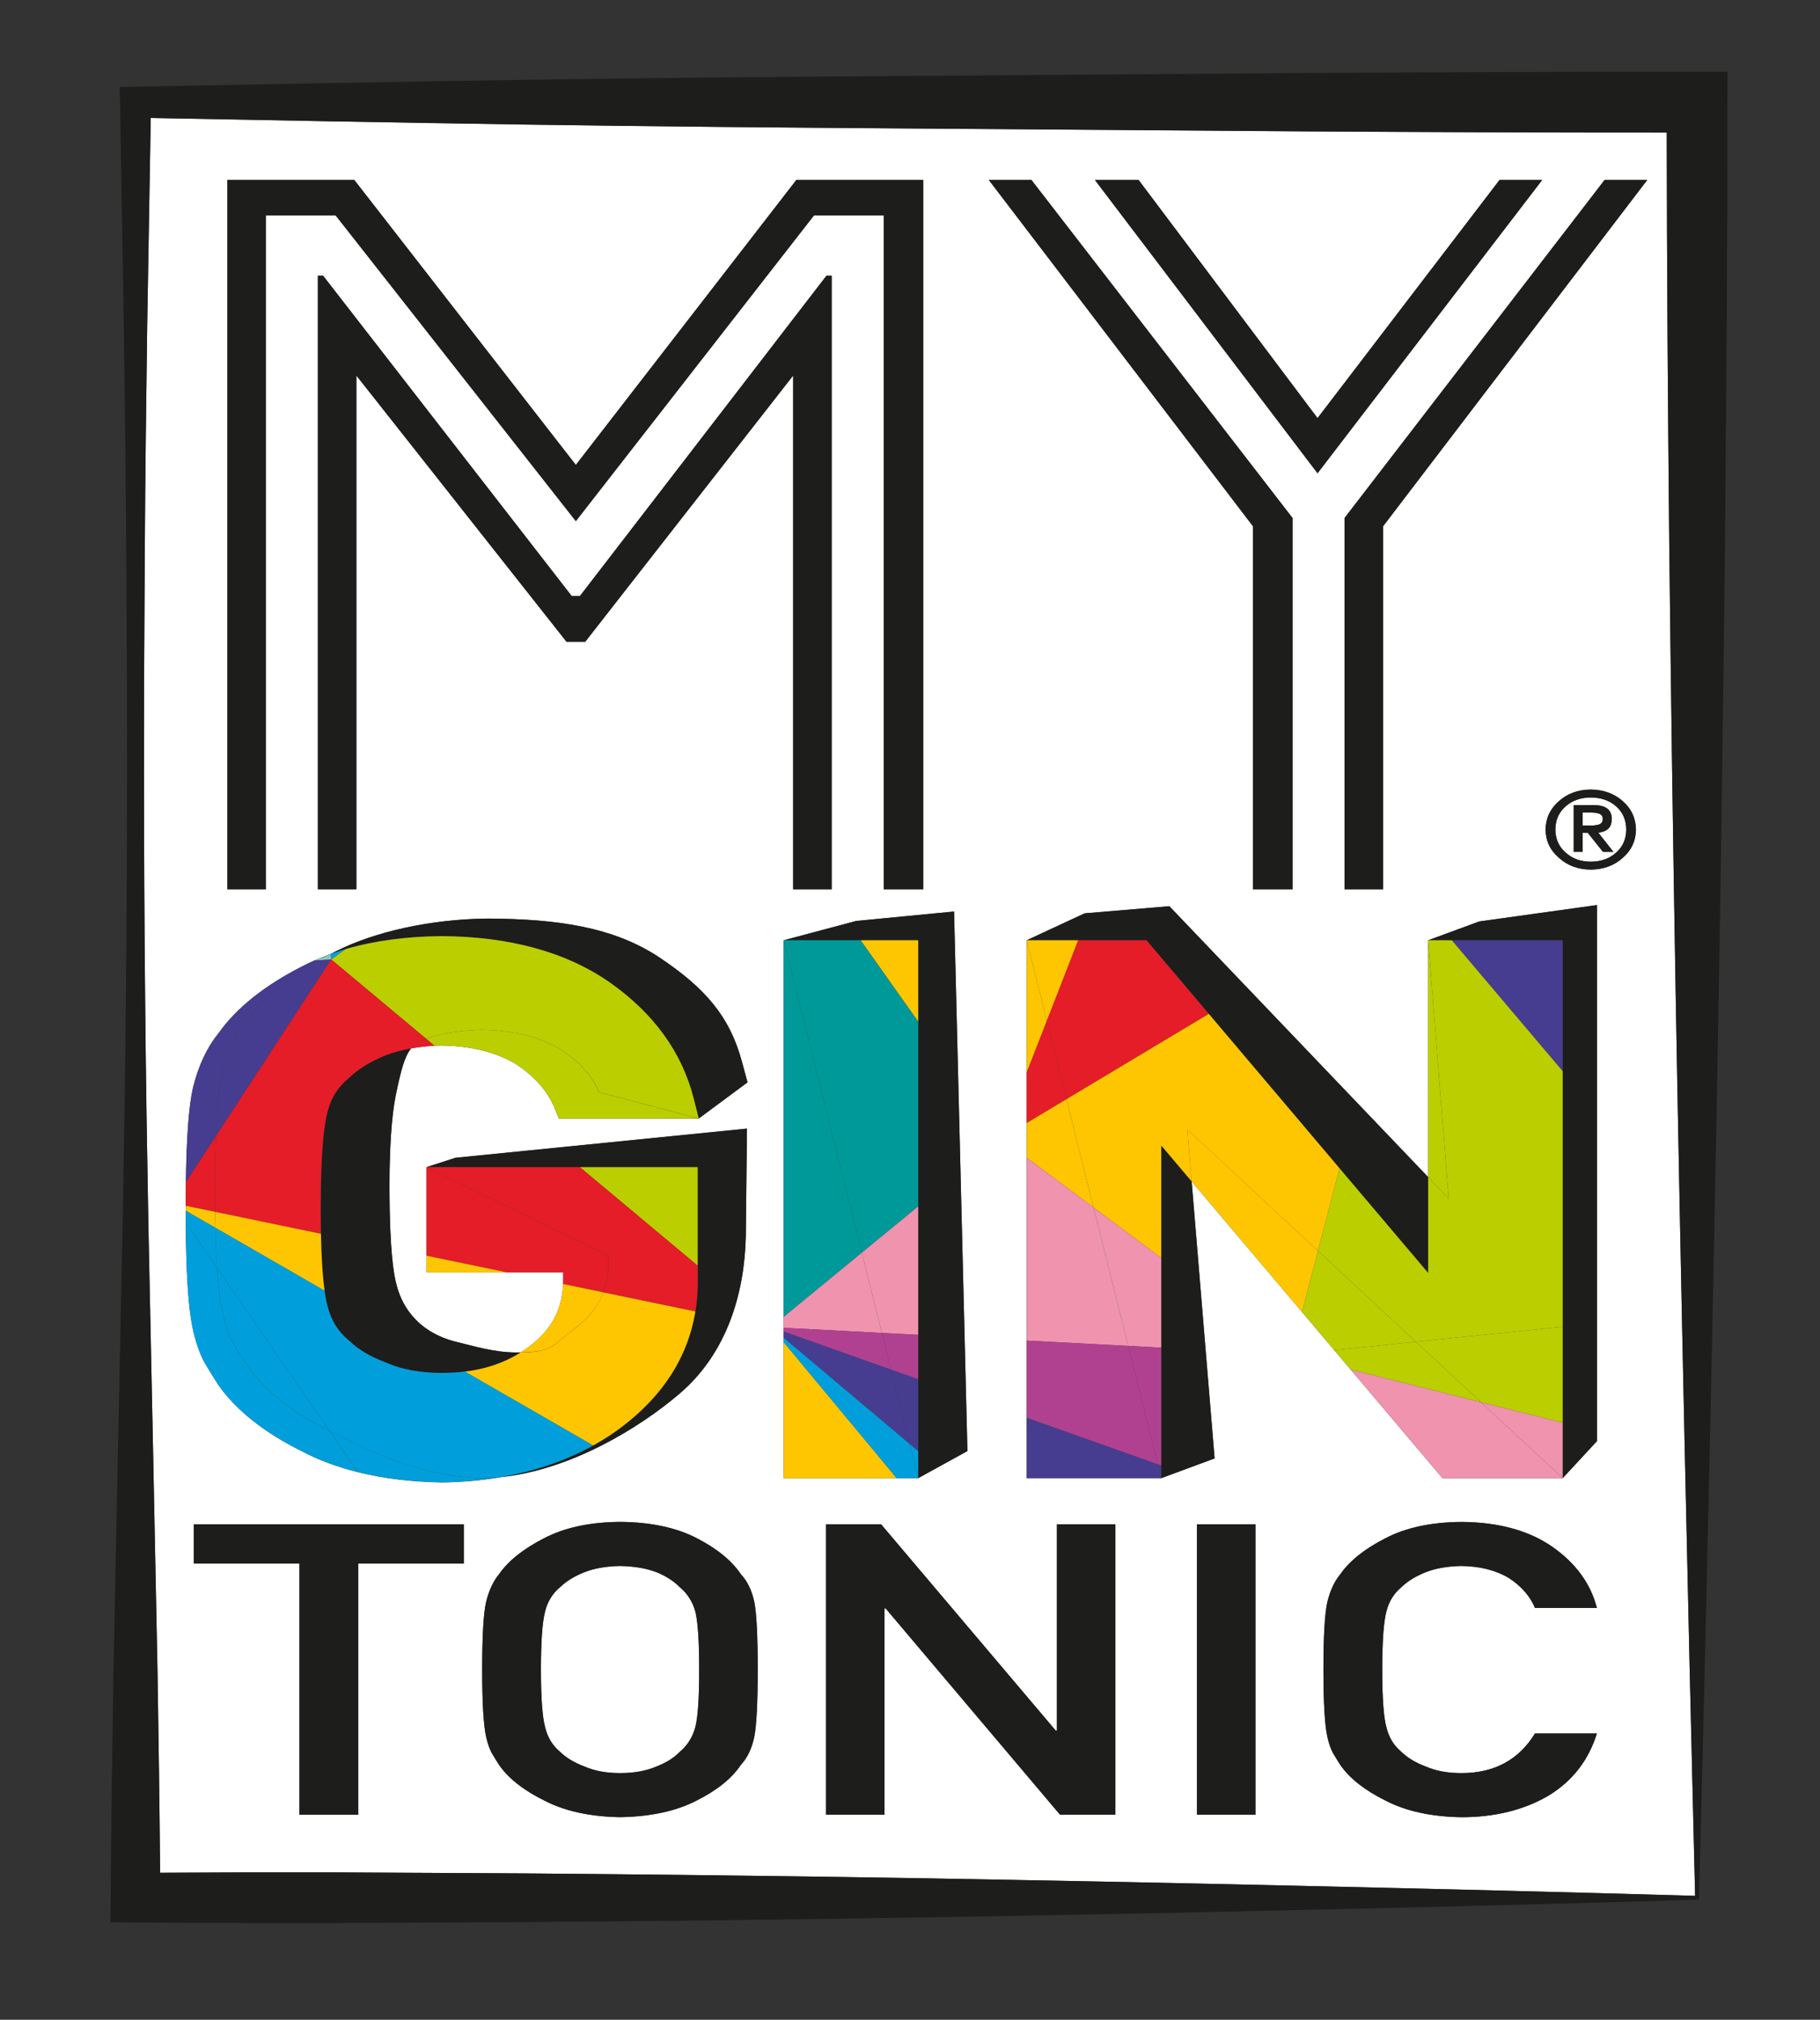 <?xml version="1.0" encoding="utf-8"?>
<!-- Generator: $$$/GeneralStr/196=Adobe Illustrator 27.6.0, SVG Export Plug-In . SVG Version: 6.00 Build 0)  -->
<svg version="1.1" id="Ebene_1" xmlns="http://www.w3.org/2000/svg" xmlns:xlink="http://www.w3.org/1999/xlink" x="0px" y="0px"
	 viewBox="0 0 355 394" style="enable-background:new 0 0 355 394;" xml:space="preserve">
<rect x="0" y="0" width="355" height="394" fill="#333333" stroke="none"/>
<style type="text/css">
	.st0{fill:#FFFFFF;}
	.st1{fill:#1D1D1B;}
	.st2{fill:#009FDB;}
	.st3{fill:#BBCE00;}
	.st4{fill:#8BCBBE;}
	.st5{fill:#463D90;}
	.st6{fill:#E41D29;}
	.st7{fill:#FDC600;}
	.st8{fill:#009999;}
	.st9{fill:#EF93AF;}
	.st10{fill:#B04190;}
</style>
<g>
	<path class="st0" d="M132.56,309.59c-1.13-1.17-2.65-2.14-4.54-2.91c-2-0.75-4.36-1.15-7.07-1.2c-2.68,0.05-4.99,0.45-6.92,1.2
		c-1.96,0.78-3.55,1.75-4.75,2.91c-1.48,1.22-2.46,2.79-2.94,4.7c-0.55,2.02-0.83,5.82-0.83,11.39c0,5.57,0.28,9.34,0.83,11.31
		c0.48,1.97,1.46,3.56,2.94,4.78c1.2,1.17,2.79,2.11,4.75,2.84c1.93,0.85,4.24,1.28,6.92,1.28c2.72,0,5.08-0.43,7.07-1.28
		c1.89-0.73,3.41-1.67,4.54-2.84c1.48-1.22,2.5-2.81,3.05-4.78c0.52-1.97,0.77-5.74,0.77-11.31c0-5.57-0.26-9.37-0.77-11.39
		C135.06,312.38,134.04,310.81,132.56,309.59z"/>
	<path class="st0" d="M315.26,157.32c-1.28-1.15-2.94-1.73-4.97-1.75c-2.01,0.01-3.66,0.6-4.92,1.75c-1.31,1.14-1.97,2.64-1.99,4.51
		c0.02,1.84,0.68,3.33,1.99,4.47c1.27,1.18,2.91,1.78,4.92,1.79c2.03-0.01,3.69-0.61,4.97-1.79c1.28-1.14,1.93-2.63,1.95-4.47
		C317.19,159.96,316.54,158.46,315.26,157.32z M312.66,166.17l-2.95-3.7h-1v3.7h-1.75v-9.11h3.89c2.35-0.01,3.53,0.89,3.53,2.72
		c-0.02,0.89-0.27,1.54-0.75,1.95c-0.51,0.4-1.13,0.64-1.88,0.71l2.95,3.74H312.66z"/>
	<path class="st0" d="M312.63,159.78c-0.02-0.53-0.25-0.88-0.71-1.05c-0.45-0.15-0.99-0.23-1.61-0.23h-1.61v2.56h1.21
		c0.74,0.01,1.37-0.05,1.9-0.19C312.35,160.7,312.62,160.34,312.63,159.78z"/>
	<path class="st0" d="M101.68,365.45c25.1,0.2,50.22,0.5,75.46,0.91c25.24,0.42,50.6,0.93,76.15,1.51
		c25.56,0.58,51.26,1.2,77.35,1.95l-1.07-44.61l-0.99-44.24c-0.64-29.38-1.23-58.58-1.74-87.64c-0.51-29.06-0.92-57.99-1.24-86.87
		c-0.26-26.9-0.47-53.75-0.49-80.61c-23.41,0.01-46.82-0.09-70.23-0.23l-76.15-0.56c-25.38-0.18-50.77-0.38-76.15-0.77
		c-24.39-0.36-48.78-0.83-73.18-1.29l-0.69,40.71c-0.2,14.59-0.38,29.19-0.47,43.78c-0.21,29.19-0.23,58.38,0.07,87.57
		c0.13,14.59,0.37,29.19,0.63,43.78l0.91,43.78l0.88,43.78c0.21,12.97,0.39,25.94,0.5,38.92c10.95-0.07,21.89-0.1,32.83-0.08
		L101.68,365.45z M147.13,338.82c-0.48,2.28-1.36,4.11-2.63,5.48c-1.76,2.62-4.61,4.92-8.57,6.92c-3.99,2.07-8.98,3.16-14.97,3.26
		c-5.92-0.1-10.86-1.19-14.82-3.26c-4.03-1.99-6.95-4.3-8.78-6.92c-0.55-0.85-1.05-1.67-1.5-2.45c-0.41-0.8-0.76-1.81-1.03-3.03
		c-0.52-2.28-0.77-6.66-0.77-13.14c0-6.58,0.26-10.98,0.77-13.21c0.55-2.23,1.39-4.03,2.53-5.4c1.82-2.62,4.75-4.95,8.78-7
		c3.96-2.07,8.9-3.13,14.82-3.19c5.99,0.05,10.98,1.11,14.97,3.19c3.96,2.05,6.82,4.38,8.57,7c1.27,1.37,2.15,3.17,2.63,5.4
		c0.45,2.23,0.67,6.63,0.67,13.21C147.8,332.16,147.57,336.54,147.13,338.82z M114.15,125.19h-3.65L69.51,73.25v100.22h-7.51V53.78
		h1.01l48.49,62.49h1.62l48.08-62.49h1.01v119.7h-7.51V73.25L114.15,125.19z M217.56,354.01h-10.79l-34.03-40.26h-0.21v40.26h-11.41
		v-56.66h10.74l34.08,40.26h0.21v-40.26h11.41V354.01z M244.88,354.01h-11.41v-56.66h11.41V354.01z M270.44,336.99
		c0.48,1.97,1.46,3.56,2.94,4.78c1.2,1.17,2.79,2.11,4.75,2.84c1.93,0.85,4.24,1.28,6.92,1.28c6.4,0,11.19-2.58,14.36-7.73h12.08
		c-1.65,5.26-4.8,9.3-9.45,12.13c-4.78,2.8-10.45,4.2-16.99,4.2c-5.92-0.1-10.86-1.19-14.82-3.26c-4.03-1.99-6.95-4.3-8.78-6.92
		c-0.55-0.85-1.05-1.67-1.5-2.45c-0.41-0.8-0.76-1.81-1.03-3.03c-0.52-2.28-0.77-6.66-0.77-13.14c0-6.58,0.26-10.98,0.77-13.21
		c0.55-2.23,1.39-4.03,2.53-5.4c1.82-2.62,4.75-4.95,8.78-7c3.96-2.07,8.9-3.13,14.82-3.19c7.26,0.05,13.18,1.67,17.76,4.86
		c4.58,3.21,7.47,7.19,8.68,11.93h-12.08c-0.93-2.28-2.62-4.22-5.06-5.83c-2.55-1.53-5.65-2.32-9.29-2.37
		c-2.68,0.05-4.99,0.45-6.92,1.2c-1.96,0.78-3.55,1.75-4.75,2.91c-1.48,1.22-2.46,2.79-2.94,4.7c-0.55,2.02-0.83,5.82-0.83,11.39
		C269.61,331.25,269.89,335.02,270.44,336.99z M311.49,281.13l-6.68,7.22h-23.45l-17.92-21.2l-3.19-3.78l-6.28-7.43l-21.53-25.47
		l4.47,54.03l-10.4,3.85h-26.25v-11.76v-15.07v-35.67v-6.78v-9.91v-25.74l11.3-5.25l16.52-1.39l50.48,52.84v-46.19l9.97-3.67
		l22.96-3.2V281.13z M316.54,167.33c-1.67,1.51-3.75,2.28-6.26,2.31c-2.5-0.03-4.57-0.8-6.21-2.31c-1.7-1.45-2.57-3.29-2.6-5.5
		c0.03-2.21,0.9-4.06,2.6-5.54c1.64-1.48,3.71-2.24,6.21-2.27c2.51,0.03,4.59,0.78,6.26,2.27c1.67,1.48,2.53,3.33,2.56,5.54
		C319.07,164.04,318.22,165.88,316.54,167.33z M321.3,35.11l-51.53,67.56v70.81h-7.51v-72.43l50.72-65.94H321.3z M222.09,35.11
		l34.9,46.46l35.5-46.46h8.32l-43.82,57.21l-43.42-57.21H222.09z M201.19,35.11l50.92,65.94v72.43h-7.71v-70.81l-51.53-67.56H201.19
		z M188.7,283.06l-9.6,5.29h-4.19h-22.05v-26.53v-0.88v-1.18v-0.73v-2.12v-73.48l14.15-3.77l19.09-1.84L188.7,283.06z M44.36,35.11
		h24.75l43.21,55.59l43.01-55.59h24.75v138.37h-7.71V42.01h-13.59l-46.46,59.65L65.46,42.01H51.86v131.47h-7.51V35.11z
		 M36.23,238.46c-0.01-0.75-0.01-1.51-0.01-2.29c0-0.1,0-0.19,0-0.29c0-0.23,0-0.45,0-0.68c0-1.61,0.01-3.14,0.03-4.6
		c0.13-8.86,0.58-14.93,1.39-18.42c1.06-4.32,2.73-7.87,4.97-10.61c3.47-4.92,8.97-9.32,16.36-13.08c0.75-0.39,1.52-0.76,2.3-1.11
		c1.02-0.46,2.08-0.89,3.17-1.28c0.05-0.02,0.11-0.03,0.16-0.05c0.31-0.16,0.6-0.32,0.91-0.47c7.56-3.81,18.37-6.26,29.58-6.39
		c13.83,0.06,24.64,1.7,33.48,7.55c8.95,5.97,13.77,11.49,16.17,20.43l1.07,3.97l-9.52,7.06h-27.28l-0.81-1.99
		c-1.35-3.32-3.89-6.22-7.54-8.63c-3.91-2.33-8.79-3.55-14.51-3.63c-0.48,0.01-0.95,0.03-1.41,0.05c-1.61,0.08-3.12,0.26-4.55,0.52
		c-1.29,1.6-1.96,4.21-2.88,8.59c-0.49,2.31-1.38,7.34-1.34,18.96c0.03,11.61,0.79,16.6,1.42,18.74c0.74,2.85,3.19,8.98,11.91,11.04
		c2.81,0.66,7.01,2,11.38,1.99c0.31,0,0.6-0.01,0.88-0.01c0.61-0.39,1.22-0.8,1.79-1.25c4.18-3.15,6.29-7.1,6.49-12.09
		c0.01-0.13,0.01-0.26,0.02-0.39v-1.87H98.91H83.18v-3.26v-17.26l5.67-1.83l56.85-5.69l-0.23,21.09
		c-0.25,10.88-3.57,22.61-12.89,30.58c-8.04,6.88-21.39,14.91-34.84,16.3c-3.65,0.62-7.48,0.98-11.5,1.03
		c-6.01-0.1-11.5-0.78-16.44-2.01c-3.98-0.99-7.6-2.33-10.85-4.04c-7.39-3.66-12.94-8.06-16.4-13.03c-1.04-1.61-1.95-3.09-2.75-4.49
		l-0.07-0.14c-0.84-1.63-1.53-3.66-2.07-6.03C36.76,255.52,36.29,248.64,36.23,238.46z M37.81,305.01v-7.66h52.67v7.66h-20.6v49.01
		H58.41v-49.01H37.81z"/>
	<path class="st1" d="M336.96,14.01L331.03,14c-25.38-0.03-50.77,0.09-76.15,0.24l-76.15,0.56c-25.38,0.18-50.77,0.38-76.15,0.77
		c-25.38,0.38-50.77,0.87-76.15,1.34l-3.07,0.06l0.05,2.97l0.74,43.78c0.2,14.59,0.38,29.19,0.47,43.78
		c0.21,29.19,0.23,58.38-0.07,87.57c-0.13,14.59-0.37,29.19-0.63,43.78l-0.91,43.78l-0.88,43.78c-0.23,14.59-0.45,29.19-0.55,43.78
		l-0.03,4.8l4.87,0.04c12.83,0.1,25.68,0.13,38.53,0.11l38.53-0.19c25.67-0.2,51.31-0.5,76.83-0.91
		c25.52-0.42,50.93-0.93,76.14-1.51c25.21-0.58,50.27-1.2,74.95-1.95l1.07-42.96l0.99-43.33c0.64-28.99,1.23-58.18,1.74-87.5
		c0.51-29.32,0.92-58.77,1.24-88.27c0.28-29.51,0.51-59.06,0.5-88.61L336.96,14.01z M253.29,367.87
		c-25.55-0.58-50.91-1.09-76.15-1.51c-25.24-0.42-50.37-0.71-75.46-0.91l-37.62-0.19c-10.94-0.02-21.88,0.01-32.83,0.08
		c-0.11-12.97-0.29-25.94-0.5-38.92l-0.88-43.78l-0.91-43.78c-0.26-14.59-0.5-29.19-0.63-43.78c-0.3-29.19-0.27-58.38-0.07-87.57
		c0.09-14.59,0.27-29.19,0.47-43.78l0.69-40.71c24.39,0.46,48.78,0.92,73.18,1.29c25.38,0.38,50.77,0.58,76.15,0.77l76.15,0.56
		c23.41,0.14,46.82,0.24,70.23,0.23c0.02,26.86,0.23,53.72,0.49,80.61c0.32,28.88,0.73,57.81,1.24,86.87
		c0.51,29.06,1.1,58.25,1.74,87.64l0.99,44.24l1.07,44.61C304.56,369.07,278.85,368.46,253.29,367.87z"/>
	<polygon class="st1" points="162.23,173.48 162.23,53.78 161.22,53.78 113.13,116.26 111.51,116.26 63.02,53.78 62.01,53.78 
		62.01,173.48 69.51,173.48 69.51,73.25 110.5,125.19 114.15,125.19 154.72,73.25 154.72,173.48 	"/>
	<polygon class="st1" points="51.86,42.01 65.46,42.01 112.32,101.66 158.78,42.01 172.38,42.01 172.38,173.48 180.09,173.48 
		180.09,35.11 155.33,35.11 112.32,90.7 69.11,35.11 44.36,35.11 44.36,173.48 51.86,173.48 	"/>
	<polygon class="st1" points="300.81,35.11 292.49,35.11 256.99,81.57 222.09,35.11 213.57,35.11 256.99,92.32 	"/>
	<polygon class="st1" points="244.41,173.48 252.12,173.48 252.12,101.05 201.19,35.11 192.88,35.11 244.41,102.67 	"/>
	<polygon class="st1" points="262.26,173.48 269.77,173.48 269.77,102.67 321.3,35.11 312.98,35.11 262.26,101.05 	"/>
	<polygon class="st1" points="69.88,354.01 69.88,305.01 90.48,305.01 90.48,297.35 37.81,297.35 37.81,305.01 58.41,305.01 
		58.41,354.01 	"/>
	<path class="st1" d="M144.49,307.07c-1.76-2.62-4.61-4.95-8.57-7c-3.99-2.07-8.98-3.13-14.97-3.19
		c-5.92,0.05-10.86,1.11-14.82,3.19c-4.03,2.05-6.95,4.38-8.78,7c-1.14,1.37-1.98,3.17-2.53,5.4c-0.52,2.23-0.77,6.63-0.77,13.21
		c0,6.48,0.26,10.86,0.77,13.14c0.28,1.22,0.62,2.23,1.03,3.03c0.45,0.78,0.95,1.59,1.5,2.45c1.82,2.62,4.75,4.92,8.78,6.92
		c3.96,2.07,8.9,3.16,14.82,3.26c5.99-0.1,10.98-1.19,14.97-3.26c3.96-1.99,6.82-4.3,8.57-6.92c1.27-1.37,2.15-3.2,2.63-5.48
		c0.45-2.28,0.67-6.66,0.67-13.14c0-6.58-0.22-10.98-0.67-13.21C146.64,310.24,145.77,308.44,144.49,307.07z M135.61,336.99
		c-0.55,1.97-1.57,3.56-3.05,4.78c-1.13,1.17-2.65,2.11-4.54,2.84c-2,0.85-4.36,1.28-7.07,1.28c-2.68,0-4.99-0.43-6.92-1.28
		c-1.96-0.73-3.55-1.67-4.75-2.84c-1.48-1.22-2.46-2.81-2.94-4.78c-0.55-1.97-0.83-5.74-0.83-11.31c0-5.57,0.28-9.37,0.83-11.39
		c0.48-1.92,1.46-3.48,2.94-4.7c1.2-1.17,2.79-2.14,4.75-2.91c1.93-0.75,4.24-1.15,6.92-1.2c2.72,0.05,5.08,0.45,7.07,1.2
		c1.89,0.78,3.41,1.75,4.54,2.91c1.48,1.22,2.5,2.79,3.05,4.7c0.52,2.02,0.77,5.82,0.77,11.39
		C136.39,331.25,136.13,335.02,135.61,336.99z"/>
	<polygon class="st1" points="206.15,337.61 205.94,337.61 171.86,297.35 161.12,297.35 161.12,354.01 172.53,354.01 172.53,313.75 
		172.74,313.75 206.77,354.01 217.56,354.01 217.56,297.35 206.15,297.35 	"/>
	<rect x="233.47" y="297.35" class="st1" width="11.41" height="56.66"/>
	<path class="st1" d="M273.38,309.59c1.2-1.17,2.79-2.14,4.75-2.91c1.93-0.75,4.24-1.15,6.92-1.2c3.65,0.05,6.75,0.84,9.29,2.37
		c2.44,1.61,4.13,3.55,5.06,5.83h12.08c-1.21-4.74-4.1-8.72-8.68-11.93c-4.58-3.19-10.5-4.81-17.76-4.86
		c-5.92,0.05-10.86,1.11-14.82,3.19c-4.03,2.05-6.95,4.38-8.78,7c-1.14,1.37-1.98,3.17-2.53,5.4c-0.52,2.23-0.77,6.63-0.77,13.21
		c0,6.48,0.26,10.86,0.77,13.14c0.28,1.22,0.62,2.23,1.03,3.03c0.45,0.78,0.95,1.59,1.5,2.45c1.82,2.62,4.75,4.92,8.78,6.92
		c3.96,2.07,8.9,3.16,14.82,3.26c6.54,0,12.2-1.4,16.99-4.2c4.65-2.82,7.8-6.87,9.45-12.13h-12.08c-3.17,5.16-7.95,7.73-14.36,7.73
		c-2.68,0-4.99-0.43-6.92-1.28c-1.96-0.73-3.55-1.67-4.75-2.84c-1.48-1.22-2.46-2.81-2.94-4.78c-0.55-1.97-0.83-5.74-0.83-11.31
		c0-5.57,0.28-9.37,0.83-11.39C270.92,312.38,271.9,310.81,273.38,309.59z"/>
	<path class="st1" d="M136.09,227.68v19.23v4.04c-0.04,1.66-0.19,3.29-0.45,4.87c-1.43,8.8-6.22,16.33-14.28,22.47
		c-1.8,1.35-3.68,2.57-5.66,3.68c-5.34,2.98-11.35,5.02-17.96,6.15c13.45-1.39,26.8-9.42,34.84-16.3
		c9.31-7.97,12.64-19.7,12.89-30.58l0.23-21.09l-56.85,5.69l-5.67,1.83h29.91H136.09z"/>
	<path class="st1" d="M68.13,210.21l-0.19,0.17c-2.05,1.69-3.38,3.81-4.05,6.49c-0.62,2.28-1.34,7.36-1.34,19.02
		c0,1.74,0.02,3.33,0.05,4.79c0.11,5.29,0.39,8.79,0.71,11.1c0.18,1.31,0.38,2.24,0.56,2.91c0.7,2.86,2.02,5.02,4.07,6.7l0.19,0.17
		c1.76,1.71,4.17,3.13,7.14,4.23l0.19,0.08c2.93,1.3,6.54,1.95,10.74,1.95c1.55,0,3.05-0.09,4.48-0.27
		c4.15-0.51,7.79-1.77,10.88-3.74c-0.29,0-0.57,0.01-0.88,0.01c-4.37,0.01-8.57-1.33-11.38-1.99c-8.72-2.05-11.17-8.19-11.91-11.04
		c-0.63-2.14-1.39-7.13-1.42-18.74c-0.03-11.62,0.86-16.65,1.34-18.96c0.93-4.38,1.6-6.99,2.88-8.59c-1.76,0.31-3.4,0.74-4.86,1.31
		C72.34,207.01,69.91,208.48,68.13,210.21z"/>
	<path class="st1" d="M86.17,182.61c13.28,0.09,24.28,3.13,32.74,9.02c8.58,6.02,14.08,13.61,16.36,22.58l1.01,3.99l9.52-7.06
		l-1.07-3.97c-2.4-8.93-7.22-14.45-16.17-20.43c-8.83-5.85-19.64-7.49-33.48-7.55c-11.21,0.12-22.02,2.57-29.58,6.39
		c-0.31,0.15-0.6,0.31-0.91,0.47c0.92-0.33,1.85-0.63,2.81-0.92C72.96,183.52,79.23,182.67,86.17,182.61z"/>
	<polygon class="st1" points="152.86,183.42 167.86,183.42 179.1,183.42 179.1,199.31 179.1,235.34 179.1,260.4 179.1,269.08 
		179.1,283.06 179.1,288.35 188.7,283.06 186.09,177.81 167.01,179.65 	"/>
	<polygon class="st1" points="223.63,183.42 235.79,197.78 261.28,227.9 278.57,248.32 278.57,229.62 228.09,176.78 211.57,178.17 
		200.27,183.42 210.3,183.42 	"/>
	<polygon class="st1" points="278.57,183.42 283.18,183.42 304.81,183.42 304.81,208.96 304.81,258.81 304.81,277.52 304.81,288.35 
		311.49,281.13 311.49,176.55 288.53,179.75 	"/>
	<polygon class="st1" points="226.51,245.4 226.51,262.9 226.51,285.91 226.51,288.35 236.92,284.5 232.44,230.47 226.51,223.46 	
		"/>
	<path class="st2" d="M64.61,186.06c-0.05,0.02-0.11,0.03-0.16,0.05l0,0.03C64.51,186.11,64.56,186.08,64.61,186.06z"/>
	<path class="st2" d="M64.6,187.17l2.82-2.03c-0.96,0.28-1.9,0.59-2.81,0.92c-0.05,0.03-0.1,0.05-0.16,0.08L64.6,187.17z"/>
	<polygon class="st3" points="113.09,227.68 136.09,246.91 136.09,227.68 	"/>
	<path class="st3" d="M108.98,204.48c-4.07-2.31-9.16-3.51-15.12-3.58c-4.1,0.09-7.75,0.67-10.76,1.73l1.64,1.37
		c0.46-0.02,0.93-0.04,1.41-0.05c5.72,0.08,10.6,1.3,14.51,3.63c3.65,2.41,6.19,5.32,7.54,8.63l0.81,1.99h27.28l-19.43-5.13
		C115.44,209.77,112.79,206.88,108.98,204.48z"/>
	<path class="st3" d="M118.92,191.63c-8.46-5.89-19.46-8.93-32.74-9.02c-6.94,0.06-13.21,0.91-18.75,2.53l-2.82,2.03l18.5,15.46
		c3.01-1.05,6.66-1.64,10.76-1.73c5.96,0.07,11.04,1.27,15.12,3.58c3.81,2.39,6.46,5.28,7.88,8.58l19.43,5.13l-1.01-3.99
		C133,205.24,127.49,197.65,118.92,191.63z"/>
	<path class="st4" d="M64.46,186.14l0-0.03c-1.09,0.39-2.15,0.82-3.17,1.28l0.93-0.06C62.94,186.92,63.69,186.53,64.46,186.14z"/>
	<path class="st4" d="M64.46,186.14c-0.77,0.39-1.52,0.79-2.25,1.19l2.39-0.16L64.46,186.14z"/>
	<path class="st5" d="M43.37,209.26c1.1-4.3,2.82-7.85,5.14-10.59c3.06-4.18,7.67-7.98,13.7-11.34l-0.93,0.06
		c-0.79,0.35-1.56,0.72-2.3,1.11c-7.39,3.76-12.9,8.16-16.36,13.08c-2.23,2.74-3.9,6.29-4.97,10.61c-0.81,3.5-1.27,9.56-1.39,18.42
		l5.85-8.97C42.32,215.99,42.74,211.89,43.37,209.26z"/>
	<path class="st5" d="M62.21,187.33c-6.03,3.36-10.64,7.16-13.7,11.34c-2.32,2.74-4.05,6.28-5.14,10.59
		c-0.63,2.64-1.05,6.73-1.26,12.39l22.5-34.48L62.21,187.33z"/>
	<path class="st6" d="M118.67,246.82l-0.01-1.87l-35.48-17.27v17.26l15.73,3.26h10.94v1.87c0,0.13-0.01,0.26-0.02,0.39l7.86,1.63
		C118.31,250.48,118.63,248.73,118.67,246.82z"/>
	<path class="st6" d="M118.67,246.82c-0.03,1.91-0.36,3.66-0.97,5.28l17.95,3.72c0.26-1.58,0.41-3.21,0.45-4.87v-4.04l-23.01-19.23
		H83.18l35.48,17.27L118.67,246.82z"/>
	<path class="st6" d="M82.6,202.81c-1.02,0.39-1.78,0.93-2.41,1.71c1.43-0.25,2.95-0.43,4.55-0.52l-1.64-1.37
		C82.94,202.69,82.76,202.74,82.6,202.81z"/>
	<path class="st6" d="M41.94,232.88c-0.01-4.27,0.04-8.01,0.17-11.24l-5.85,8.97c-0.02,1.46-0.03,2.99-0.03,4.6l5.75,1.19
		C41.95,235.27,41.94,234.1,41.94,232.88z"/>
	<path class="st6" d="M82.6,202.81c0.17-0.06,0.34-0.12,0.51-0.18l-18.5-15.46l-22.5,34.48c-0.12,3.23-0.18,6.96-0.17,11.24
		c0,1.22,0.01,2.39,0.03,3.52l20.63,4.28c-0.03-1.46-0.05-3.05-0.05-4.79c0-11.66,0.72-16.74,1.34-19.02c0.67-2.68,2-4.8,4.05-6.49
		l0.19-0.17c1.78-1.72,4.21-3.2,7.2-4.39c1.46-0.57,3.1-1,4.86-1.31C80.81,203.74,81.58,203.19,82.6,202.81z"/>
	<path class="st7" d="M117.7,252.1l-7.86-1.63c-0.2,4.99-2.3,8.94-6.49,12.09c-0.57,0.45-1.17,0.86-1.79,1.25
		c6.3-0.11,5.97-1.2,10.37-4.54C114.74,257.24,116.65,254.87,117.7,252.1z"/>
	<path class="st7" d="M115.7,281.98c1.98-1.1,3.87-2.32,5.66-3.68c8.06-6.15,12.84-13.67,14.28-22.47l-17.95-3.72
		c-1.05,2.77-2.95,5.14-5.77,7.18c-4.4,3.34-4.07,4.43-10.37,4.54c-3.09,1.97-6.73,3.23-10.88,3.74L115.7,281.98z"/>
	<path class="st7" d="M41.97,236.4l-5.75-1.19c0,0.23,0,0.45,0,0.68c0,0.1,0,0.19,0,0.29l5.8,3.34
		C42,238.52,41.98,237.48,41.97,236.4z"/>
	<path class="st7" d="M62.6,240.68l-20.63-4.28c0.01,1.08,0.03,2.12,0.05,3.12l21.29,12.27C62.99,249.47,62.7,245.97,62.6,240.68z"
		/>
	<polygon class="st7" points="83.18,248.21 98.91,248.21 83.18,244.95 	"/>
	<path class="st2" d="M65.74,279.89c-0.5-0.23-0.96-0.48-1.44-0.72l5.5,7.98c4.94,1.23,10.43,1.9,16.44,2.01
		c4.02-0.05,7.85-0.41,11.5-1.03c-1.13,0.12-2.27,0.2-3.4,0.22C83.04,288.19,73.35,283.68,65.74,279.89z"/>
	<path class="st2" d="M42.02,239.52l-5.8-3.34c0,0.78,0,1.55,0.01,2.29l6.12,8.88C42.2,245.06,42.09,242.44,42.02,239.52z"/>
	<path class="st2" d="M90.68,267.55c-1.43,0.18-2.93,0.27-4.48,0.27c-4.2,0-7.81-0.66-10.74-1.95l-0.19-0.08
		c-2.98-1.1-5.38-2.52-7.14-4.23l-0.19-0.17c-2.04-1.68-3.37-3.84-4.07-6.7c-0.19-0.66-0.38-1.59-0.56-2.91l-21.29-12.27
		c0.07,2.93,0.17,5.54,0.33,7.83l21.95,31.83c0.48,0.24,0.95,0.49,1.44,0.72c7.61,3.79,17.3,8.3,28.6,8.46
		c1.13-0.02,2.27-0.1,3.4-0.22c6.61-1.13,12.62-3.18,17.96-6.15L90.68,267.55z"/>
	<path class="st2" d="M39.79,265.6c0.81,1.4,1.71,2.87,2.75,4.49c3.47,4.98,9.01,9.37,16.4,13.03c3.25,1.7,6.88,3.05,10.85,4.04
		l-5.5-7.98c-6.98-3.48-12.29-7.59-15.68-12.23c-1.09-1.61-2.04-3.08-2.88-4.47l-0.08-0.14c-0.88-1.63-1.61-3.64-2.17-6
		c-0.51-2.12-0.89-5.1-1.14-9l-6.12-8.88c0.07,10.17,0.53,17.05,1.42,20.97c0.53,2.36,1.23,4.39,2.07,6.03L39.79,265.6z"/>
	<path class="st2" d="M43.49,256.34c0.56,2.36,1.29,4.37,2.17,6l0.08,0.14c0.84,1.39,1.79,2.86,2.88,4.47
		c3.39,4.63,8.7,8.74,15.68,12.23l-21.95-31.83C42.6,251.25,42.98,254.23,43.49,256.34z"/>
	<polygon class="st7" points="179.1,183.42 167.86,183.42 179.1,199.31 	"/>
	<polygon class="st8" points="152.86,183.42 152.86,256.9 168.1,244.37 	"/>
	<polygon class="st8" points="179.1,235.34 179.1,199.31 167.86,183.42 152.86,183.42 168.1,244.37 	"/>
	<polygon class="st9" points="168.1,244.37 152.86,256.9 152.86,259.02 172.02,260.03 	"/>
	<polygon class="st9" points="172.02,260.03 179.1,260.4 179.1,235.34 168.1,244.37 	"/>
	<polygon class="st10" points="172.02,260.03 152.86,259.02 152.86,259.76 173.81,267.2 	"/>
	<polygon class="st10" points="173.81,267.2 179.1,269.08 179.1,260.4 172.02,260.03 	"/>
	<polygon class="st7" points="152.86,288.35 174.91,288.35 152.86,261.81 	"/>
	<polygon class="st2" points="152.86,260.94 152.86,261.81 174.91,288.35 179.1,288.35 177.43,281.65 	"/>
	<polygon class="st2" points="177.43,281.65 179.1,288.35 179.1,283.06 	"/>
	<polygon class="st5" points="173.81,267.2 152.86,259.76 152.86,260.94 177.43,281.65 	"/>
	<polygon class="st5" points="177.43,281.65 179.1,283.06 179.1,269.08 173.81,267.2 	"/>
	<polygon class="st5" points="304.81,183.42 283.18,183.42 304.81,208.96 	"/>
	<polygon class="st6" points="204.19,199.1 200.27,209.16 200.27,219.07 208.02,214.42 	"/>
	<polygon class="st6" points="210.3,183.42 204.19,199.1 208.02,214.42 235.79,197.78 223.63,183.42 	"/>
	<polygon class="st7" points="200.27,183.42 200.27,209.16 204.19,199.1 	"/>
	<polygon class="st7" points="210.3,183.42 200.27,183.42 204.19,199.1 	"/>
	<polygon class="st7" points="231.61,220.35 232.44,230.47 253.97,255.94 257.08,244.01 	"/>
	<polygon class="st7" points="208.02,214.42 200.27,219.07 200.27,225.85 213.31,235.56 	"/>
	<polygon class="st7" points="257.08,244.01 261.28,227.9 235.79,197.78 208.02,214.42 213.31,235.56 226.51,245.4 226.51,223.46 
		232.44,230.47 231.61,220.35 	"/>
	<polygon class="st3" points="278.57,183.42 278.57,229.62 282.58,233.82 	"/>
	<polygon class="st3" points="257.08,244.01 253.97,255.94 260.25,263.37 276.17,261.74 	"/>
	<polygon class="st3" points="261.28,227.9 257.08,244.01 276.17,261.74 304.81,258.81 304.81,208.96 283.18,183.42 278.57,183.42 
		282.58,233.82 278.57,229.62 278.57,248.32 	"/>
	<polygon class="st9" points="213.31,235.56 200.27,225.85 200.27,261.52 220.06,262.56 	"/>
	<polygon class="st9" points="226.51,262.9 226.51,245.4 213.31,235.56 220.06,262.56 	"/>
	<polygon class="st10" points="220.06,262.56 200.27,261.52 200.27,276.59 225.85,285.68 	"/>
	<polygon class="st10" points="225.85,285.68 226.51,285.91 226.51,262.9 220.06,262.56 	"/>
	<polygon class="st9" points="263.44,267.15 281.36,288.35 304.81,288.35 288.85,273.52 	"/>
	<polygon class="st9" points="288.85,273.52 304.81,288.35 304.81,277.52 	"/>
	<polygon class="st3" points="276.17,261.74 260.25,263.37 263.44,267.15 288.85,273.52 	"/>
	<polygon class="st3" points="288.85,273.52 304.81,277.52 304.81,258.81 276.17,261.74 	"/>
	<polygon class="st5" points="200.27,276.59 200.27,288.35 226.51,288.35 225.85,285.68 	"/>
	<polygon class="st5" points="225.85,285.68 226.51,288.35 226.51,285.91 	"/>
	<path class="st1" d="M313.63,161.73c0.48-0.41,0.73-1.06,0.75-1.95c0-1.83-1.18-2.73-3.53-2.72h-3.89v9.11h1.75v-3.7h1l2.95,3.7
		h2.05l-2.95-3.74C312.5,162.36,313.12,162.13,313.63,161.73z M308.71,161.05v-2.56h1.61c0.62,0,1.15,0.08,1.61,0.23
		c0.46,0.18,0.7,0.53,0.71,1.05c-0.02,0.56-0.29,0.92-0.81,1.09c-0.53,0.14-1.17,0.2-1.9,0.19H308.71z"/>
	<path class="st1" d="M316.54,156.29c-1.67-1.48-3.75-2.24-6.26-2.27c-2.5,0.03-4.57,0.78-6.21,2.27c-1.7,1.48-2.57,3.33-2.6,5.54
		c0.03,2.21,0.9,4.05,2.6,5.5c1.64,1.51,3.71,2.28,6.21,2.31c2.51-0.03,4.59-0.8,6.26-2.31c1.67-1.45,2.53-3.29,2.56-5.5
		C319.07,159.62,318.22,157.77,316.54,156.29z M315.26,166.3c-1.28,1.18-2.94,1.78-4.97,1.79c-2.01-0.01-3.66-0.61-4.92-1.79
		c-1.31-1.14-1.97-2.63-1.99-4.47c0.02-1.87,0.68-3.37,1.99-4.51c1.27-1.15,2.91-1.73,4.92-1.75c2.03,0.01,3.69,0.6,4.97,1.75
		c1.28,1.14,1.93,2.64,1.95,4.51C317.19,163.67,316.54,165.16,315.26,166.3z"/>
</g>
</svg>
